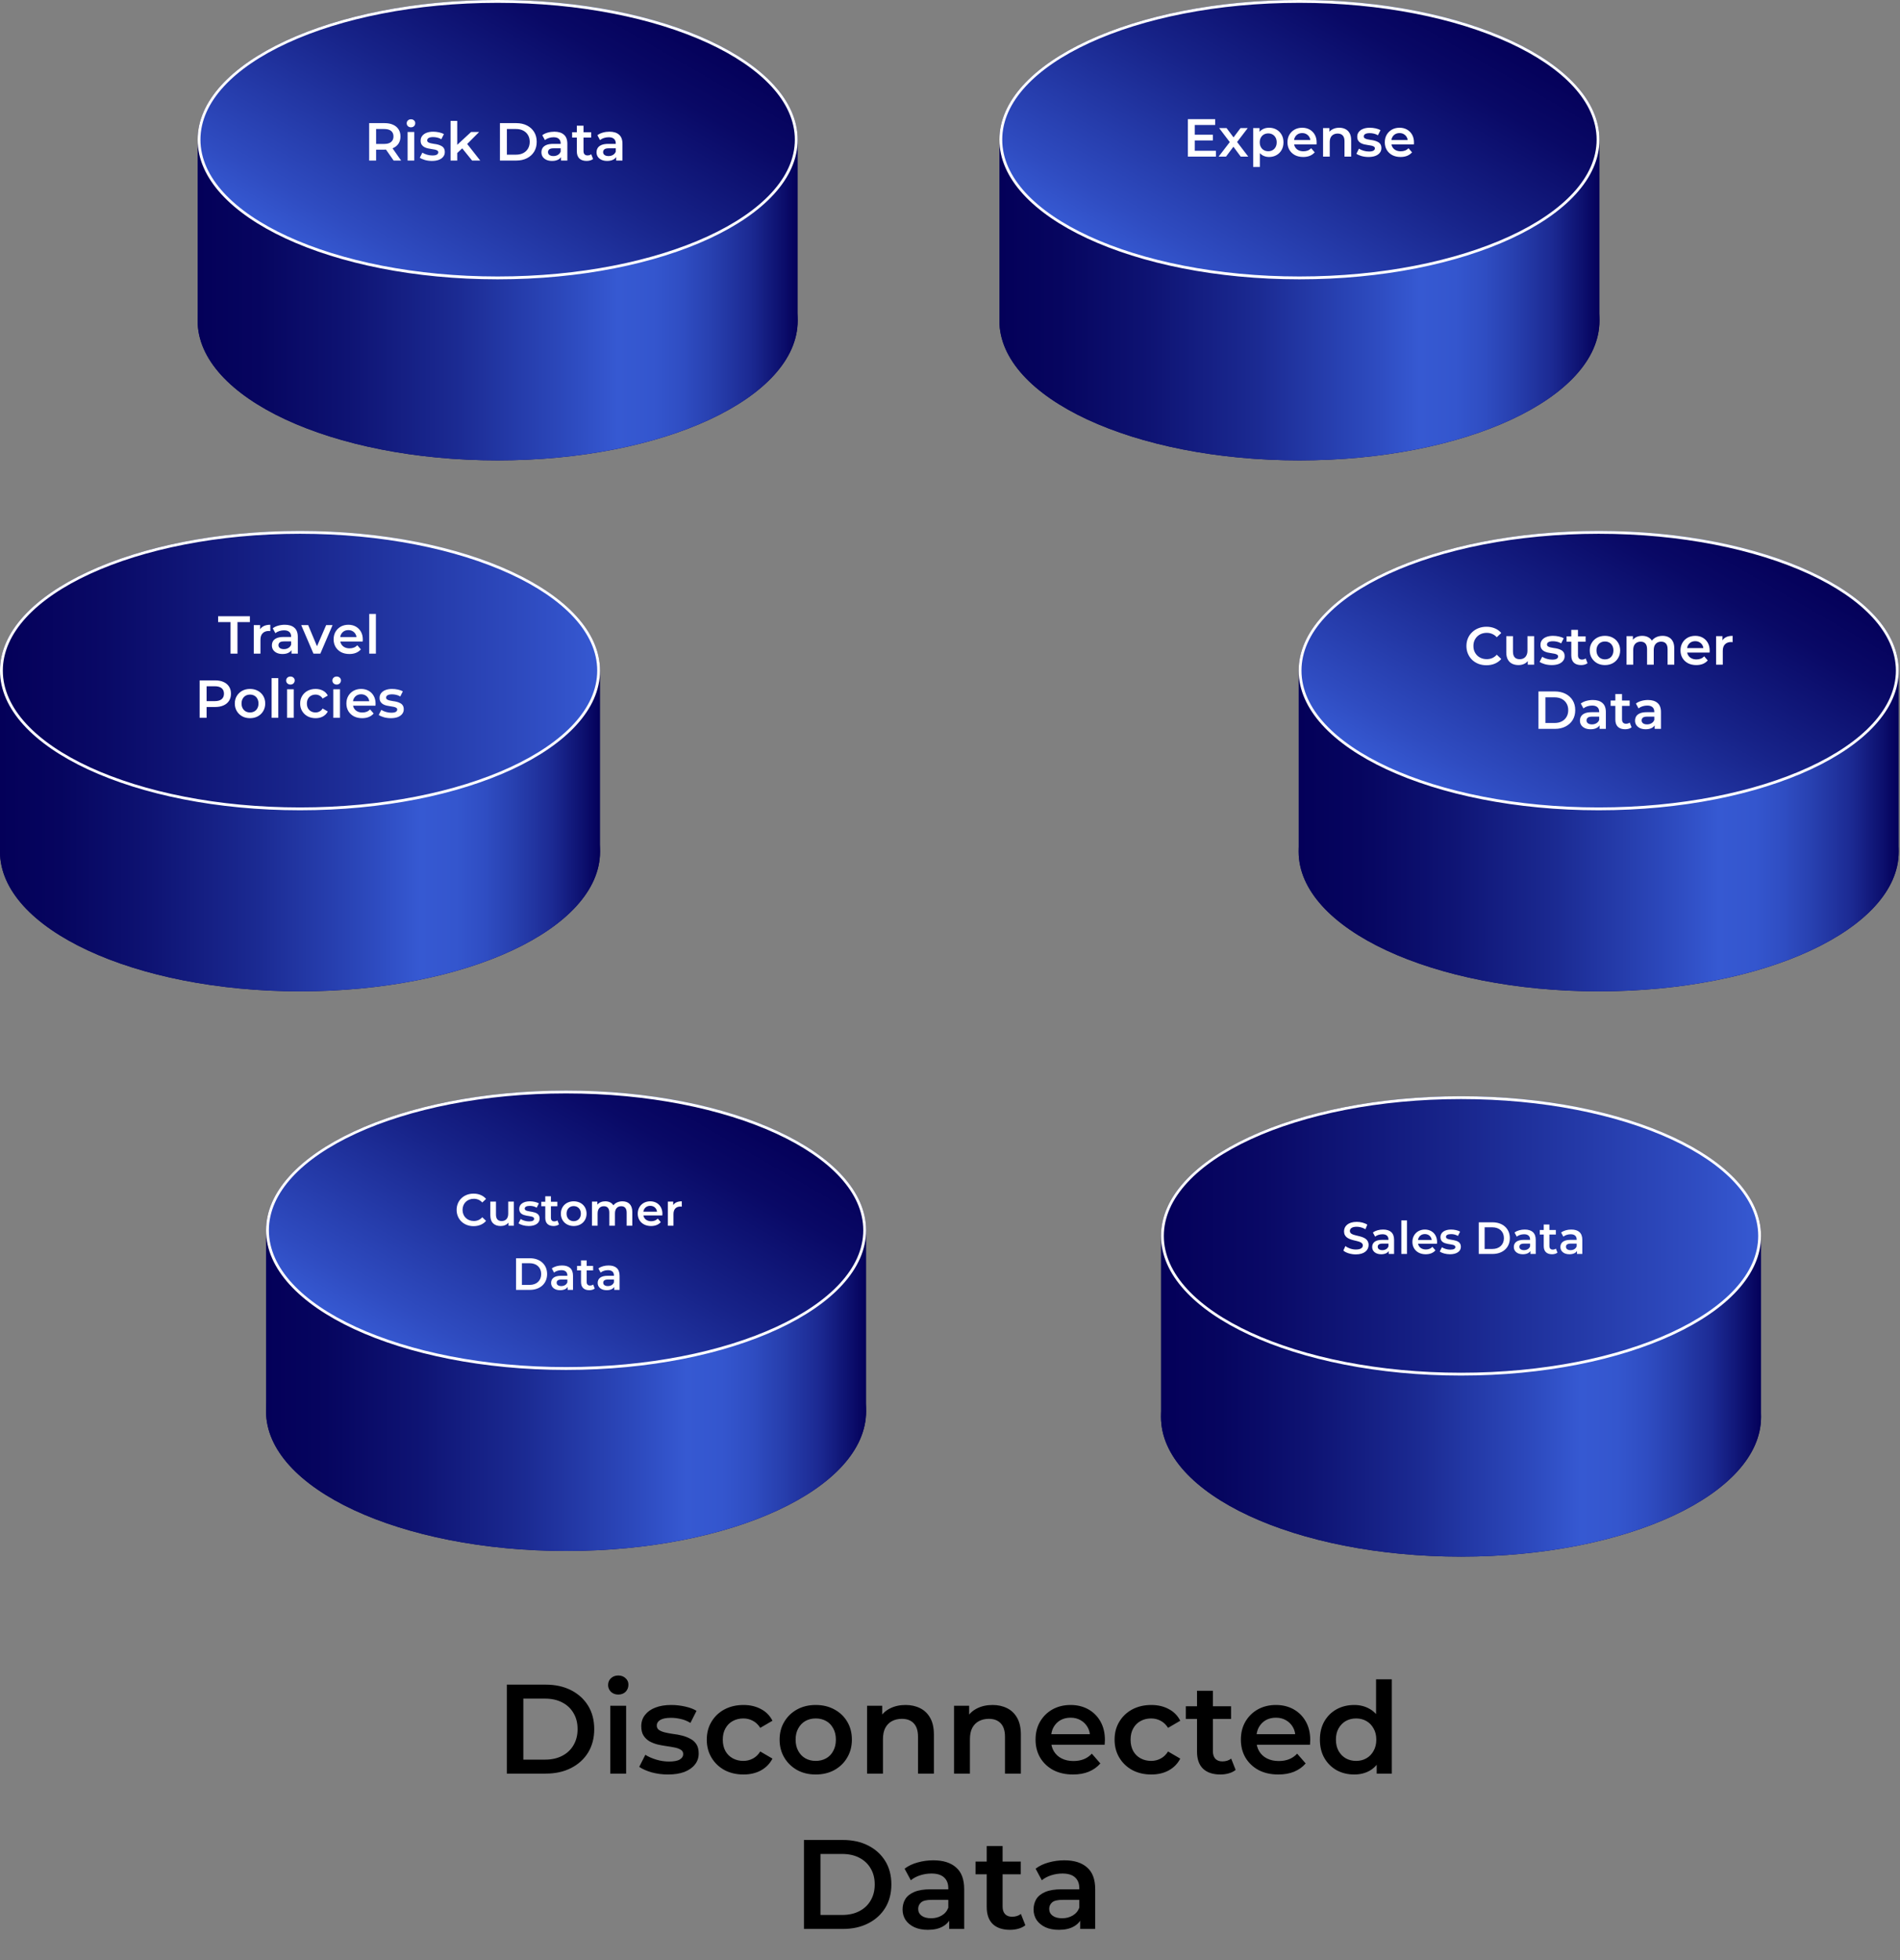 <?xml version="1.0" encoding="UTF-8"?>
<svg xmlns="http://www.w3.org/2000/svg" width="673" height="694" viewBox="0 0 673 694" fill="none">
  <rect x="0" y="0" width="673" height="694" fill="#808080" stroke="none"/>
  <path d="M179.522 628V596.5H193.292C196.712 596.5 199.712 597.16 202.292 598.48C204.872 599.8 206.882 601.63 208.322 603.97C209.762 606.31 210.482 609.07 210.482 612.25C210.482 615.4 209.762 618.16 208.322 620.53C206.882 622.87 204.872 624.7 202.292 626.02C199.712 627.34 196.712 628 193.292 628H179.522ZM185.372 623.05H193.022C195.392 623.05 197.432 622.6 199.142 621.7C200.882 620.8 202.217 619.54 203.147 617.92C204.107 616.3 204.587 614.41 204.587 612.25C204.587 610.06 204.107 608.17 203.147 606.58C202.217 604.96 200.882 603.7 199.142 602.8C197.432 601.9 195.392 601.45 193.022 601.45H185.372V623.05ZM216.16 628V603.97H221.785V628H216.16ZM218.995 600.01C217.945 600.01 217.075 599.68 216.385 599.02C215.725 598.36 215.395 597.565 215.395 596.635C215.395 595.675 215.725 594.88 216.385 594.25C217.075 593.59 217.945 593.26 218.995 593.26C220.045 593.26 220.9 593.575 221.56 594.205C222.25 594.805 222.595 595.57 222.595 596.5C222.595 597.49 222.265 598.33 221.605 599.02C220.945 599.68 220.075 600.01 218.995 600.01ZM236.593 628.315C234.583 628.315 232.648 628.06 230.788 627.55C228.958 627.01 227.503 626.365 226.423 625.615L228.583 621.34C229.663 622.03 230.953 622.6 232.453 623.05C233.953 623.5 235.453 623.725 236.953 623.725C238.723 623.725 239.998 623.485 240.778 623.005C241.588 622.525 241.993 621.88 241.993 621.07C241.993 620.41 241.723 619.915 241.183 619.585C240.643 619.225 239.938 618.955 239.068 618.775C238.198 618.595 237.223 618.43 236.143 618.28C235.093 618.13 234.028 617.935 232.948 617.695C231.898 617.425 230.938 617.05 230.068 616.57C229.198 616.06 228.493 615.385 227.953 614.545C227.413 613.705 227.143 612.595 227.143 611.215C227.143 609.685 227.578 608.365 228.448 607.255C229.318 606.115 230.533 605.245 232.093 604.645C233.683 604.015 235.558 603.7 237.718 603.7C239.338 603.7 240.973 603.88 242.623 604.24C244.273 604.6 245.638 605.11 246.718 605.77L244.558 610.045C243.418 609.355 242.263 608.89 241.093 608.65C239.953 608.38 238.813 608.245 237.673 608.245C235.963 608.245 234.688 608.5 233.848 609.01C233.038 609.52 232.633 610.165 232.633 610.945C232.633 611.665 232.903 612.205 233.443 612.565C233.983 612.925 234.688 613.21 235.558 613.42C236.428 613.63 237.388 613.81 238.438 613.96C239.518 614.08 240.583 614.275 241.633 614.545C242.683 614.815 243.643 615.19 244.513 615.67C245.413 616.12 246.133 616.765 246.673 617.605C247.213 618.445 247.483 619.54 247.483 620.89C247.483 622.39 247.033 623.695 246.133 624.805C245.263 625.915 244.018 626.785 242.398 627.415C240.778 628.015 238.843 628.315 236.593 628.315ZM263.352 628.315C260.832 628.315 258.582 627.79 256.602 626.74C254.652 625.66 253.122 624.19 252.012 622.33C250.902 620.47 250.347 618.355 250.347 615.985C250.347 613.585 250.902 611.47 252.012 609.64C253.122 607.78 254.652 606.325 256.602 605.275C258.582 604.225 260.832 603.7 263.352 603.7C265.692 603.7 267.747 604.18 269.517 605.14C271.317 606.07 272.682 607.45 273.612 609.28L269.292 611.8C268.572 610.66 267.687 609.82 266.637 609.28C265.617 608.74 264.507 608.47 263.307 608.47C261.927 608.47 260.682 608.77 259.572 609.37C258.462 609.97 257.592 610.84 256.962 611.98C256.332 613.09 256.017 614.425 256.017 615.985C256.017 617.545 256.332 618.895 256.962 620.035C257.592 621.145 258.462 622 259.572 622.6C260.682 623.2 261.927 623.5 263.307 623.5C264.507 623.5 265.617 623.23 266.637 622.69C267.687 622.15 268.572 621.31 269.292 620.17L273.612 622.69C272.682 624.49 271.317 625.885 269.517 626.875C267.747 627.835 265.692 628.315 263.352 628.315ZM288.923 628.315C286.463 628.315 284.273 627.79 282.353 626.74C280.433 625.66 278.918 624.19 277.808 622.33C276.698 620.47 276.143 618.355 276.143 615.985C276.143 613.585 276.698 611.47 277.808 609.64C278.918 607.78 280.433 606.325 282.353 605.275C284.273 604.225 286.463 603.7 288.923 603.7C291.413 603.7 293.618 604.225 295.538 605.275C297.488 606.325 299.003 607.765 300.083 609.595C301.193 611.425 301.748 613.555 301.748 615.985C301.748 618.355 301.193 620.47 300.083 622.33C299.003 624.19 297.488 625.66 295.538 626.74C293.618 627.79 291.413 628.315 288.923 628.315ZM288.923 623.5C290.303 623.5 291.533 623.2 292.613 622.6C293.693 622 294.533 621.13 295.133 619.99C295.763 618.85 296.078 617.515 296.078 615.985C296.078 614.425 295.763 613.09 295.133 611.98C294.533 610.84 293.693 609.97 292.613 609.37C291.533 608.77 290.318 608.47 288.968 608.47C287.588 608.47 286.358 608.77 285.278 609.37C284.228 609.97 283.388 610.84 282.758 611.98C282.128 613.09 281.813 614.425 281.813 615.985C281.813 617.515 282.128 618.85 282.758 619.99C283.388 621.13 284.228 622 285.278 622.6C286.358 623.2 287.573 623.5 288.923 623.5ZM320.762 603.7C322.682 603.7 324.392 604.075 325.892 604.825C327.422 605.575 328.622 606.73 329.492 608.29C330.362 609.82 330.797 611.8 330.797 614.23V628H325.172V614.95C325.172 612.82 324.662 611.23 323.642 610.18C322.652 609.13 321.257 608.605 319.457 608.605C318.137 608.605 316.967 608.875 315.947 609.415C314.927 609.955 314.132 610.765 313.562 611.845C313.022 612.895 312.752 614.23 312.752 615.85V628H307.127V603.97H312.482V610.45L311.537 608.47C312.377 606.94 313.592 605.77 315.182 604.96C316.802 604.12 318.662 603.7 320.762 603.7ZM351.567 603.7C353.487 603.7 355.197 604.075 356.697 604.825C358.227 605.575 359.427 606.73 360.297 608.29C361.167 609.82 361.602 611.8 361.602 614.23V628H355.977V614.95C355.977 612.82 355.467 611.23 354.447 610.18C353.457 609.13 352.062 608.605 350.262 608.605C348.942 608.605 347.772 608.875 346.752 609.415C345.732 609.955 344.937 610.765 344.367 611.845C343.827 612.895 343.557 614.23 343.557 615.85V628H337.932V603.97H343.287V610.45L342.342 608.47C343.182 606.94 344.397 605.77 345.987 604.96C347.607 604.12 349.467 603.7 351.567 603.7ZM380.077 628.315C377.407 628.315 375.067 627.79 373.057 626.74C371.077 625.66 369.532 624.19 368.422 622.33C367.342 620.47 366.802 618.355 366.802 615.985C366.802 613.585 367.327 611.47 368.377 609.64C369.457 607.78 370.927 606.325 372.787 605.275C374.677 604.225 376.822 603.7 379.222 603.7C381.562 603.7 383.647 604.21 385.477 605.23C387.307 606.25 388.747 607.69 389.797 609.55C390.847 611.41 391.372 613.6 391.372 616.12C391.372 616.36 391.357 616.63 391.327 616.93C391.327 617.23 391.312 617.515 391.282 617.785H371.257V614.05H388.312L386.107 615.22C386.137 613.84 385.852 612.625 385.252 611.575C384.652 610.525 383.827 609.7 382.777 609.1C381.757 608.5 380.572 608.2 379.222 608.2C377.842 608.2 376.627 608.5 375.577 609.1C374.557 609.7 373.747 610.54 373.147 611.62C372.577 612.67 372.292 613.915 372.292 615.355V616.255C372.292 617.695 372.622 618.97 373.282 620.08C373.942 621.19 374.872 622.045 376.072 622.645C377.272 623.245 378.652 623.545 380.212 623.545C381.562 623.545 382.777 623.335 383.857 622.915C384.937 622.495 385.897 621.835 386.737 620.935L389.752 624.4C388.672 625.66 387.307 626.635 385.657 627.325C384.037 627.985 382.177 628.315 380.077 628.315ZM407.8 628.315C405.28 628.315 403.03 627.79 401.05 626.74C399.1 625.66 397.57 624.19 396.46 622.33C395.35 620.47 394.795 618.355 394.795 615.985C394.795 613.585 395.35 611.47 396.46 609.64C397.57 607.78 399.1 606.325 401.05 605.275C403.03 604.225 405.28 603.7 407.8 603.7C410.14 603.7 412.195 604.18 413.965 605.14C415.765 606.07 417.13 607.45 418.06 609.28L413.74 611.8C413.02 610.66 412.135 609.82 411.085 609.28C410.065 608.74 408.955 608.47 407.755 608.47C406.375 608.47 405.13 608.77 404.02 609.37C402.91 609.97 402.04 610.84 401.41 611.98C400.78 613.09 400.465 614.425 400.465 615.985C400.465 617.545 400.78 618.895 401.41 620.035C402.04 621.145 402.91 622 404.02 622.6C405.13 623.2 406.375 623.5 407.755 623.5C408.955 623.5 410.065 623.23 411.085 622.69C412.135 622.15 413.02 621.31 413.74 620.17L418.06 622.69C417.13 624.49 415.765 625.885 413.965 626.875C412.195 627.835 410.14 628.315 407.8 628.315ZM432.275 628.315C429.635 628.315 427.595 627.64 426.155 626.29C424.715 624.91 423.995 622.885 423.995 620.215V598.66H429.62V620.08C429.62 621.22 429.905 622.105 430.475 622.735C431.075 623.365 431.9 623.68 432.95 623.68C434.21 623.68 435.26 623.35 436.1 622.69L437.675 626.695C437.015 627.235 436.205 627.64 435.245 627.91C434.285 628.18 433.295 628.315 432.275 628.315ZM420.035 608.65V604.15H436.055V608.65H420.035ZM452.806 628.315C450.136 628.315 447.796 627.79 445.786 626.74C443.806 625.66 442.261 624.19 441.151 622.33C440.071 620.47 439.531 618.355 439.531 615.985C439.531 613.585 440.056 611.47 441.106 609.64C442.186 607.78 443.656 606.325 445.516 605.275C447.406 604.225 449.551 603.7 451.951 603.7C454.291 603.7 456.376 604.21 458.206 605.23C460.036 606.25 461.476 607.69 462.526 609.55C463.576 611.41 464.101 613.6 464.101 616.12C464.101 616.36 464.086 616.63 464.056 616.93C464.056 617.23 464.041 617.515 464.011 617.785H443.986V614.05H461.041L458.836 615.22C458.866 613.84 458.581 612.625 457.981 611.575C457.381 610.525 456.556 609.7 455.506 609.1C454.486 608.5 453.301 608.2 451.951 608.2C450.571 608.2 449.356 608.5 448.306 609.1C447.286 609.7 446.476 610.54 445.876 611.62C445.306 612.67 445.021 613.915 445.021 615.355V616.255C445.021 617.695 445.351 618.97 446.011 620.08C446.671 621.19 447.601 622.045 448.801 622.645C450.001 623.245 451.381 623.545 452.941 623.545C454.291 623.545 455.506 623.335 456.586 622.915C457.666 622.495 458.626 621.835 459.466 620.935L462.481 624.4C461.401 625.66 460.036 626.635 458.386 627.325C456.766 627.985 454.906 628.315 452.806 628.315ZM479.674 628.315C477.364 628.315 475.279 627.805 473.419 626.785C471.589 625.735 470.149 624.295 469.099 622.465C468.049 620.635 467.524 618.475 467.524 615.985C467.524 613.495 468.049 611.335 469.099 609.505C470.149 607.675 471.589 606.25 473.419 605.23C475.279 604.21 477.364 603.7 479.674 603.7C481.684 603.7 483.484 604.15 485.074 605.05C486.664 605.92 487.924 607.255 488.854 609.055C489.784 610.855 490.249 613.165 490.249 615.985C490.249 618.775 489.799 621.085 488.899 622.915C487.999 624.715 486.754 626.065 485.164 626.965C483.574 627.865 481.744 628.315 479.674 628.315ZM480.349 623.5C481.699 623.5 482.899 623.2 483.949 622.6C485.029 622 485.884 621.13 486.514 619.99C487.174 618.85 487.504 617.515 487.504 615.985C487.504 614.425 487.174 613.09 486.514 611.98C485.884 610.84 485.029 609.97 483.949 609.37C482.899 608.77 481.699 608.47 480.349 608.47C478.999 608.47 477.784 608.77 476.704 609.37C475.654 609.97 474.799 610.84 474.139 611.98C473.509 613.09 473.194 614.425 473.194 615.985C473.194 617.515 473.509 618.85 474.139 619.99C474.799 621.13 475.654 622 476.704 622.6C477.784 623.2 478.999 623.5 480.349 623.5ZM487.639 628V622.33L487.864 615.94L487.414 609.55V594.61H492.994V628H487.639ZM284.771 683V651.5H298.541C301.961 651.5 304.961 652.16 307.541 653.48C310.121 654.8 312.131 656.63 313.571 658.97C315.011 661.31 315.731 664.07 315.731 667.25C315.731 670.4 315.011 673.16 313.571 675.53C312.131 677.87 310.121 679.7 307.541 681.02C304.961 682.34 301.961 683 298.541 683H284.771ZM290.621 678.05H298.271C300.641 678.05 302.681 677.6 304.391 676.7C306.131 675.8 307.466 674.54 308.396 672.92C309.356 671.3 309.836 669.41 309.836 667.25C309.836 665.06 309.356 663.17 308.396 661.58C307.466 659.96 306.131 658.7 304.391 657.8C302.681 656.9 300.641 656.45 298.271 656.45H290.621V678.05ZM336.214 683V678.14L335.899 677.105V668.6C335.899 666.95 335.404 665.675 334.414 664.775C333.424 663.845 331.924 663.38 329.914 663.38C328.564 663.38 327.229 663.59 325.909 664.01C324.619 664.43 323.524 665.015 322.624 665.765L320.419 661.67C321.709 660.68 323.239 659.945 325.009 659.465C326.809 658.955 328.669 658.7 330.589 658.7C334.069 658.7 336.754 659.54 338.644 661.22C340.564 662.87 341.524 665.435 341.524 668.915V683H336.214ZM328.654 683.315C326.854 683.315 325.279 683.015 323.929 682.415C322.579 681.785 321.529 680.93 320.779 679.85C320.059 678.74 319.699 677.495 319.699 676.115C319.699 674.765 320.014 673.55 320.644 672.47C321.304 671.39 322.369 670.535 323.839 669.905C325.309 669.275 327.259 668.96 329.689 668.96H336.664V672.695H330.094C328.174 672.695 326.884 673.01 326.224 673.64C325.564 674.24 325.234 674.99 325.234 675.89C325.234 676.91 325.639 677.72 326.449 678.32C327.259 678.92 328.384 679.22 329.824 679.22C331.204 679.22 332.434 678.905 333.514 678.275C334.624 677.645 335.419 676.715 335.899 675.485L336.844 678.86C336.304 680.27 335.329 681.365 333.919 682.145C332.539 682.925 330.784 683.315 328.654 683.315ZM357.788 683.315C355.148 683.315 353.108 682.64 351.668 681.29C350.228 679.91 349.508 677.885 349.508 675.215V653.66H355.133V675.08C355.133 676.22 355.418 677.105 355.988 677.735C356.588 678.365 357.413 678.68 358.463 678.68C359.723 678.68 360.773 678.35 361.613 677.69L363.188 681.695C362.528 682.235 361.718 682.64 360.758 682.91C359.798 683.18 358.808 683.315 357.788 683.315ZM345.548 663.65V659.15H361.568V663.65H345.548ZM382.62 683V678.14L382.305 677.105V668.6C382.305 666.95 381.81 665.675 380.82 664.775C379.83 663.845 378.33 663.38 376.32 663.38C374.97 663.38 373.635 663.59 372.315 664.01C371.025 664.43 369.93 665.015 369.03 665.765L366.825 661.67C368.115 660.68 369.645 659.945 371.415 659.465C373.215 658.955 375.075 658.7 376.995 658.7C380.475 658.7 383.16 659.54 385.05 661.22C386.97 662.87 387.93 665.435 387.93 668.915V683H382.62ZM375.06 683.315C373.26 683.315 371.685 683.015 370.335 682.415C368.985 681.785 367.935 680.93 367.185 679.85C366.465 678.74 366.105 677.495 366.105 676.115C366.105 674.765 366.42 673.55 367.05 672.47C367.71 671.39 368.775 670.535 370.245 669.905C371.715 669.275 373.665 668.96 376.095 668.96H383.07V672.695H376.5C374.58 672.695 373.29 673.01 372.63 673.64C371.97 674.24 371.64 674.99 371.64 675.89C371.64 676.91 372.045 677.72 372.855 678.32C373.665 678.92 374.79 679.22 376.23 679.22C377.61 679.22 378.84 678.905 379.92 678.275C381.03 677.645 381.825 676.715 382.305 675.485L383.25 678.86C382.71 680.27 381.735 681.365 380.325 682.145C378.945 682.925 377.19 683.315 375.06 683.315Z" fill="black"></path>
  <path d="M200.51 549.17C259.201 549.17 306.78 527.031 306.78 499.72C306.78 472.41 259.201 450.27 200.51 450.27C141.819 450.27 94.24 472.41 94.24 499.72C94.24 527.031 141.819 549.17 200.51 549.17Z" fill="#040059"></path>
  <path d="M306.78 435.61C306.78 408.3 259.2 386.16 200.51 386.16C141.82 386.16 94.24 408.3 94.24 435.61V499.72C94.24 527.03 141.82 549.17 200.51 549.17C259.2 549.17 306.78 527.03 306.78 499.72V435.61Z" fill="url(#paint0_linear_109_320)"></path>
  <path d="M200.51 484.56C258.925 484.56 306.28 462.644 306.28 435.61C306.28 408.576 258.925 386.66 200.51 386.66C142.095 386.66 94.74 408.576 94.74 435.61C94.74 462.644 142.095 484.56 200.51 484.56Z" fill="url(#paint1_linear_109_320)"></path>
  <path d="M200.51 387.16C258.56 387.16 305.78 408.9 305.78 435.61C305.78 462.32 258.56 484.06 200.51 484.06C142.46 484.06 95.24 462.33 95.24 435.61C95.24 408.89 142.46 387.16 200.51 387.16ZM200.51 386.16C141.82 386.16 94.24 408.3 94.24 435.61C94.24 462.92 141.82 485.06 200.51 485.06C259.2 485.06 306.78 462.92 306.78 435.61C306.78 408.3 259.2 386.16 200.51 386.16Z" fill="white"></path>
  <path d="M167.727 434.16C164.303 434.16 161.743 431.744 161.743 428.4C161.743 425.056 164.303 422.64 167.743 422.64C169.567 422.64 171.135 423.296 172.175 424.512L170.831 425.776C170.015 424.896 169.007 424.464 167.839 424.464C165.519 424.464 163.839 426.096 163.839 428.4C163.839 430.704 165.519 432.336 167.839 432.336C169.007 432.336 170.015 431.904 170.831 431.008L172.175 432.288C171.135 433.504 169.567 434.16 167.727 434.16ZM180.014 425.456H182.014V434H180.11V432.912C179.47 433.696 178.462 434.112 177.358 434.112C175.166 434.112 173.678 432.912 173.678 430.336V425.456H175.678V430.064C175.678 431.616 176.414 432.352 177.678 432.352C179.07 432.352 180.014 431.488 180.014 429.776V425.456ZM187.272 434.112C185.848 434.112 184.424 433.696 183.656 433.152L184.424 431.632C185.176 432.128 186.328 432.48 187.4 432.48C188.664 432.48 189.192 432.128 189.192 431.536C189.192 429.904 183.912 431.44 183.912 428.032C183.912 426.416 185.368 425.36 187.672 425.36C188.808 425.36 190.104 425.632 190.872 426.096L190.104 427.616C189.288 427.136 188.472 426.976 187.656 426.976C186.44 426.976 185.864 427.376 185.864 427.936C185.864 429.664 191.144 428.128 191.144 431.472C191.144 433.072 189.672 434.112 187.272 434.112ZM197.443 432.112L198.003 433.536C197.523 433.92 196.803 434.112 196.083 434.112C194.211 434.112 193.139 433.12 193.139 431.232V427.12H191.731V425.52H193.139V423.568H195.139V425.52H197.427V427.12H195.139V431.184C195.139 432.016 195.555 432.464 196.323 432.464C196.739 432.464 197.139 432.352 197.443 432.112ZM203.207 434.112C200.583 434.112 198.663 432.288 198.663 429.728C198.663 427.168 200.583 425.36 203.207 425.36C205.863 425.36 207.767 427.168 207.767 429.728C207.767 432.288 205.863 434.112 203.207 434.112ZM203.207 432.4C204.663 432.4 205.751 431.36 205.751 429.728C205.751 428.096 204.663 427.056 203.207 427.056C201.767 427.056 200.679 428.096 200.679 429.728C200.679 431.36 201.767 432.4 203.207 432.4ZM220.463 425.36C222.527 425.36 223.967 426.528 223.967 429.104V434H221.967V429.36C221.967 427.84 221.263 427.104 220.047 427.104C218.735 427.104 217.823 427.968 217.823 429.664V434H215.823V429.36C215.823 427.84 215.119 427.104 213.903 427.104C212.575 427.104 211.679 427.968 211.679 429.664V434H209.679V425.456H211.583V426.544C212.223 425.776 213.215 425.36 214.383 425.36C215.631 425.36 216.671 425.824 217.263 426.784C217.951 425.904 219.103 425.36 220.463 425.36ZM234.633 429.776C234.633 429.936 234.617 430.176 234.601 430.368H227.897C228.137 431.616 229.177 432.416 230.665 432.416C231.625 432.416 232.377 432.112 232.985 431.488L234.057 432.72C233.289 433.632 232.089 434.112 230.617 434.112C227.753 434.112 225.897 432.272 225.897 429.728C225.897 427.184 227.769 425.36 230.313 425.36C232.809 425.36 234.633 427.104 234.633 429.776ZM230.313 426.96C229.017 426.96 228.073 427.792 227.881 429.04H232.729C232.569 427.808 231.625 426.96 230.313 426.96ZM238.458 426.704C239.034 425.808 240.074 425.36 241.498 425.36V427.264C241.322 427.232 241.178 427.216 241.034 427.216C239.514 427.216 238.554 428.112 238.554 429.856V434H236.554V425.456H238.458V426.704Z" fill="white"></path>
  <path d="M182.785 456.72V445.52H187.681C191.313 445.52 193.793 447.76 193.793 451.12C193.793 454.48 191.313 456.72 187.681 456.72H182.785ZM184.865 454.96H187.585C190.081 454.96 191.697 453.44 191.697 451.12C191.697 448.8 190.081 447.28 187.585 447.28H184.865V454.96ZM199.076 448.08C201.54 448.08 202.964 449.248 202.964 451.712V456.72H201.076V455.68C200.596 456.416 199.668 456.832 198.388 456.832C196.436 456.832 195.204 455.76 195.204 454.272C195.204 452.848 196.164 451.728 198.756 451.728H200.964V451.6C200.964 450.432 200.26 449.744 198.836 449.744C197.876 449.744 196.884 450.064 196.244 450.592L195.46 449.136C196.372 448.432 197.7 448.08 199.076 448.08ZM198.804 455.376C199.78 455.376 200.628 454.928 200.964 454.048V453.056H198.9C197.54 453.056 197.172 453.568 197.172 454.192C197.172 454.912 197.78 455.376 198.804 455.376ZM210.107 454.832L210.667 456.256C210.187 456.64 209.467 456.832 208.747 456.832C206.875 456.832 205.803 455.84 205.803 453.952V449.84H204.395V448.24H205.803V446.288H207.803V448.24H210.091V449.84H207.803V453.904C207.803 454.736 208.219 455.184 208.987 455.184C209.403 455.184 209.803 455.072 210.107 454.832ZM215.576 448.08C218.04 448.08 219.464 449.248 219.464 451.712V456.72H217.576V455.68C217.096 456.416 216.168 456.832 214.888 456.832C212.936 456.832 211.704 455.76 211.704 454.272C211.704 452.848 212.664 451.728 215.256 451.728H217.464V451.6C217.464 450.432 216.76 449.744 215.336 449.744C214.376 449.744 213.384 450.064 212.744 450.592L211.96 449.136C212.872 448.432 214.2 448.08 215.576 448.08ZM215.304 455.376C216.28 455.376 217.128 454.928 217.464 454.048V453.056H215.4C214.04 453.056 213.672 453.568 213.672 454.192C213.672 454.912 214.28 455.376 215.304 455.376Z" fill="white"></path>
  <path d="M517.51 551.17C576.201 551.17 623.78 529.031 623.78 501.72C623.78 474.41 576.201 452.27 517.51 452.27C458.819 452.27 411.24 474.41 411.24 501.72C411.24 529.031 458.819 551.17 517.51 551.17Z" fill="#040059"></path>
  <path d="M623.78 437.61C623.78 410.3 576.2 388.16 517.51 388.16C458.82 388.16 411.24 410.3 411.24 437.61V501.72C411.24 529.03 458.82 551.17 517.51 551.17C576.2 551.17 623.78 529.03 623.78 501.72V437.61Z" fill="url(#paint2_linear_109_320)"></path>
  <path d="M517.51 486.56C575.925 486.56 623.28 464.644 623.28 437.61C623.28 410.576 575.925 388.66 517.51 388.66C459.095 388.66 411.74 410.576 411.74 437.61C411.74 464.644 459.095 486.56 517.51 486.56Z" fill="url(#paint3_linear_109_320)"></path>
  <path d="M517.51 389.16C575.56 389.16 622.78 410.9 622.78 437.61C622.78 464.32 575.56 486.06 517.51 486.06C459.46 486.06 412.24 464.33 412.24 437.61C412.24 410.89 459.46 389.16 517.51 389.16ZM517.51 388.16C458.82 388.16 411.24 410.3 411.24 437.61C411.24 464.92 458.82 487.06 517.51 487.06C576.2 487.06 623.78 464.92 623.78 437.61C623.78 410.3 576.2 388.16 517.51 388.16Z" fill="white"></path>
  <path d="M480.249 444.16C478.505 444.16 476.761 443.616 475.833 442.816L476.553 441.2C477.449 441.92 478.873 442.432 480.249 442.432C481.993 442.432 482.729 441.808 482.729 440.976C482.729 438.56 476.073 440.144 476.073 435.984C476.073 434.176 477.513 432.64 480.585 432.64C481.929 432.64 483.337 432.992 484.313 433.632L483.657 435.248C482.649 434.656 481.545 434.368 480.569 434.368C478.841 434.368 478.137 435.04 478.137 435.888C478.137 438.272 484.777 436.72 484.777 440.832C484.777 442.624 483.321 444.16 480.249 444.16ZM489.912 435.36C492.376 435.36 493.8 436.528 493.8 438.992V444H491.912V442.96C491.432 443.696 490.504 444.112 489.224 444.112C487.272 444.112 486.04 443.04 486.04 441.552C486.04 440.128 487 439.008 489.592 439.008H491.8V438.88C491.8 437.712 491.096 437.024 489.672 437.024C488.712 437.024 487.72 437.344 487.08 437.872L486.296 436.416C487.208 435.712 488.536 435.36 489.912 435.36ZM489.64 442.656C490.616 442.656 491.464 442.208 491.8 441.328V440.336H489.736C488.376 440.336 488.008 440.848 488.008 441.472C488.008 442.192 488.616 442.656 489.64 442.656ZM496.367 444V432.128H498.367V444H496.367ZM509.024 439.776C509.024 439.936 509.008 440.176 508.992 440.368H502.288C502.528 441.616 503.568 442.416 505.056 442.416C506.016 442.416 506.768 442.112 507.376 441.488L508.448 442.72C507.68 443.632 506.48 444.112 505.008 444.112C502.144 444.112 500.288 442.272 500.288 439.728C500.288 437.184 502.16 435.36 504.704 435.36C507.2 435.36 509.024 437.104 509.024 439.776ZM504.704 436.96C503.408 436.96 502.464 437.792 502.272 439.04H507.12C506.96 437.808 506.016 436.96 504.704 436.96ZM513.585 444.112C512.161 444.112 510.737 443.696 509.969 443.152L510.737 441.632C511.489 442.128 512.641 442.48 513.713 442.48C514.977 442.48 515.505 442.128 515.505 441.536C515.505 439.904 510.225 441.44 510.225 438.032C510.225 436.416 511.681 435.36 513.985 435.36C515.121 435.36 516.417 435.632 517.185 436.096L516.417 437.616C515.601 437.136 514.785 436.976 513.969 436.976C512.753 436.976 512.177 437.376 512.177 437.936C512.177 439.664 517.457 438.128 517.457 441.472C517.457 443.072 515.985 444.112 513.585 444.112ZM523.793 444V432.8H528.689C532.321 432.8 534.801 435.04 534.801 438.4C534.801 441.76 532.321 444 528.689 444H523.793ZM525.873 442.24H528.593C531.089 442.24 532.705 440.72 532.705 438.4C532.705 436.08 531.089 434.56 528.593 434.56H525.873V442.24ZM540.084 435.36C542.548 435.36 543.972 436.528 543.972 438.992V444H542.084V442.96C541.604 443.696 540.676 444.112 539.396 444.112C537.444 444.112 536.212 443.04 536.212 441.552C536.212 440.128 537.172 439.008 539.764 439.008H541.972V438.88C541.972 437.712 541.268 437.024 539.844 437.024C538.884 437.024 537.892 437.344 537.252 437.872L536.468 436.416C537.38 435.712 538.708 435.36 540.084 435.36ZM539.812 442.656C540.788 442.656 541.636 442.208 541.972 441.328V440.336H539.908C538.548 440.336 538.18 440.848 538.18 441.472C538.18 442.192 538.788 442.656 539.812 442.656ZM551.115 442.112L551.675 443.536C551.195 443.92 550.475 444.112 549.755 444.112C547.883 444.112 546.811 443.12 546.811 441.232V437.12H545.403V435.52H546.811V433.568H548.811V435.52H551.099V437.12H548.811V441.184C548.811 442.016 549.227 442.464 549.995 442.464C550.411 442.464 550.811 442.352 551.115 442.112ZM556.584 435.36C559.048 435.36 560.472 436.528 560.472 438.992V444H558.584V442.96C558.104 443.696 557.176 444.112 555.896 444.112C553.944 444.112 552.712 443.04 552.712 441.552C552.712 440.128 553.672 439.008 556.264 439.008H558.472V438.88C558.472 437.712 557.768 437.024 556.344 437.024C555.384 437.024 554.392 437.344 553.752 437.872L552.968 436.416C553.88 435.712 555.208 435.36 556.584 435.36ZM556.312 442.656C557.288 442.656 558.136 442.208 558.472 441.328V440.336H556.408C555.048 440.336 554.68 440.848 554.68 441.472C554.68 442.192 555.288 442.656 556.312 442.656Z" fill="white"></path>
  <path d="M460.27 163.01C518.961 163.01 566.54 140.87 566.54 113.56C566.54 86.249 518.961 64.11 460.27 64.11C401.579 64.11 354 86.249 354 113.56C354 140.87 401.579 163.01 460.27 163.01Z" fill="#040059"></path>
  <path d="M566.54 49.45C566.54 22.14 518.96 0 460.27 0C401.58 0 354 22.14 354 49.45V113.56C354 140.87 401.58 163.01 460.27 163.01C518.96 163.01 566.54 140.87 566.54 113.56V49.45Z" fill="url(#paint4_linear_109_320)"></path>
  <path d="M460.27 98.4C401.95 98.4 354.5 76.44 354.5 49.45C354.5 22.46 401.95 0.5 460.27 0.5C518.59 0.5 566.04 22.46 566.04 49.45C566.04 76.44 518.59 98.4 460.27 98.4Z" fill="url(#paint5_linear_109_320)"></path>
  <path d="M460.27 1C518.32 1 565.54 22.74 565.54 49.45C565.54 76.16 518.32 97.9 460.27 97.9C402.22 97.9 355 76.16 355 49.45C355 22.74 402.22 1 460.27 1ZM460.27 0C401.58 0 354 22.14 354 49.45C354 76.76 401.58 98.9 460.27 98.9C518.96 98.9 566.54 76.76 566.54 49.45C566.54 22.14 518.96 0 460.27 0Z" fill="white"></path>
  <path d="M423.021 47.708H429.609V49.733H423.021V47.708ZM423.21 53.387H430.688V55.45H420.749V42.199H430.423V44.263H423.21V53.387ZM431.656 55.45L436.104 49.658L436.066 50.926L431.826 45.342H434.457L437.429 49.317H436.426L439.417 45.342H441.972L437.694 50.926L437.713 49.658L442.143 55.45H439.474L436.35 51.229L437.335 51.361L434.268 55.45H431.656ZM449.492 55.583C448.672 55.583 447.921 55.393 447.24 55.015C446.571 54.636 446.034 54.068 445.631 53.311C445.239 52.541 445.044 51.569 445.044 50.396C445.044 49.21 445.233 48.238 445.612 47.481C446.003 46.724 446.533 46.162 447.202 45.796C447.871 45.417 448.634 45.228 449.492 45.228C450.489 45.228 451.366 45.443 452.123 45.872C452.893 46.301 453.499 46.9 453.941 47.67C454.395 48.44 454.622 49.348 454.622 50.396C454.622 51.443 454.395 52.358 453.941 53.141C453.499 53.911 452.893 54.51 452.123 54.939C451.366 55.368 450.489 55.583 449.492 55.583ZM443.889 59.123V45.342H446.142V47.727L446.066 50.415L446.255 53.103V59.123H443.889ZM449.227 53.557C449.795 53.557 450.3 53.431 450.742 53.179C451.196 52.926 451.556 52.56 451.821 52.081C452.086 51.601 452.218 51.039 452.218 50.396C452.218 49.74 452.086 49.178 451.821 48.711C451.556 48.232 451.196 47.866 450.742 47.613C450.3 47.361 449.795 47.235 449.227 47.235C448.659 47.235 448.148 47.361 447.694 47.613C447.24 47.866 446.88 48.232 446.615 48.711C446.35 49.178 446.217 49.74 446.217 50.396C446.217 51.039 446.35 51.601 446.615 52.081C446.88 52.56 447.24 52.926 447.694 53.179C448.148 53.431 448.659 53.557 449.227 53.557ZM461.618 55.583C460.495 55.583 459.51 55.362 458.665 54.92C457.832 54.466 457.182 53.847 456.715 53.065C456.261 52.283 456.033 51.393 456.033 50.396C456.033 49.386 456.254 48.497 456.696 47.727C457.15 46.944 457.769 46.332 458.551 45.891C459.346 45.449 460.249 45.228 461.258 45.228C462.242 45.228 463.12 45.443 463.889 45.872C464.659 46.301 465.265 46.907 465.707 47.689C466.148 48.471 466.369 49.393 466.369 50.453C466.369 50.554 466.363 50.667 466.35 50.793C466.35 50.92 466.344 51.039 466.331 51.153H457.908V49.582H465.082L464.154 50.074C464.167 49.494 464.047 48.982 463.795 48.541C463.542 48.099 463.195 47.752 462.754 47.5C462.325 47.247 461.826 47.121 461.258 47.121C460.678 47.121 460.166 47.247 459.725 47.5C459.296 47.752 458.955 48.105 458.703 48.56C458.463 49.001 458.343 49.525 458.343 50.131V50.51C458.343 51.115 458.482 51.652 458.759 52.118C459.037 52.586 459.428 52.945 459.933 53.197C460.438 53.45 461.018 53.576 461.675 53.576C462.242 53.576 462.754 53.488 463.208 53.311C463.662 53.134 464.066 52.857 464.419 52.478L465.688 53.936C465.233 54.466 464.659 54.876 463.965 55.166C463.284 55.444 462.501 55.583 461.618 55.583ZM474.378 45.228C475.186 45.228 475.905 45.386 476.536 45.701C477.18 46.017 477.684 46.503 478.05 47.159C478.416 47.803 478.599 48.635 478.599 49.658V55.45H476.233V49.961C476.233 49.065 476.019 48.396 475.589 47.954C475.173 47.512 474.586 47.291 473.829 47.291C473.274 47.291 472.782 47.405 472.352 47.632C471.923 47.859 471.589 48.2 471.349 48.654C471.122 49.096 471.008 49.658 471.008 50.339V55.45H468.642V45.342H470.895V48.068L470.497 47.235C470.851 46.591 471.362 46.099 472.031 45.758C472.712 45.405 473.495 45.228 474.378 45.228ZM484.725 55.583C483.879 55.583 483.065 55.475 482.283 55.261C481.513 55.034 480.901 54.762 480.446 54.447L481.355 52.649C481.809 52.939 482.352 53.179 482.983 53.368C483.614 53.557 484.245 53.652 484.876 53.652C485.621 53.652 486.157 53.551 486.485 53.349C486.826 53.147 486.996 52.876 486.996 52.535C486.996 52.257 486.883 52.049 486.655 51.91C486.428 51.759 486.132 51.645 485.766 51.569C485.4 51.494 484.99 51.424 484.535 51.361C484.094 51.298 483.646 51.216 483.191 51.115C482.749 51.002 482.346 50.844 481.98 50.642C481.614 50.427 481.317 50.144 481.09 49.79C480.863 49.437 480.749 48.97 480.749 48.389C480.749 47.746 480.932 47.19 481.298 46.724C481.664 46.244 482.175 45.878 482.832 45.626C483.5 45.361 484.289 45.228 485.198 45.228C485.879 45.228 486.567 45.304 487.261 45.455C487.955 45.607 488.529 45.821 488.984 46.099L488.075 47.897C487.596 47.607 487.11 47.411 486.618 47.31C486.138 47.197 485.658 47.14 485.179 47.14C484.459 47.14 483.923 47.247 483.57 47.462C483.229 47.676 483.059 47.948 483.059 48.276C483.059 48.579 483.172 48.806 483.399 48.957C483.627 49.109 483.923 49.228 484.289 49.317C484.655 49.405 485.059 49.481 485.501 49.544C485.955 49.594 486.403 49.676 486.845 49.79C487.286 49.904 487.69 50.062 488.056 50.263C488.435 50.453 488.738 50.724 488.965 51.077C489.192 51.431 489.306 51.891 489.306 52.459C489.306 53.09 489.116 53.639 488.738 54.106C488.372 54.573 487.848 54.939 487.166 55.204C486.485 55.456 485.671 55.583 484.725 55.583ZM496.095 55.583C494.972 55.583 493.987 55.362 493.142 54.92C492.309 54.466 491.659 53.847 491.192 53.065C490.738 52.283 490.51 51.393 490.51 50.396C490.51 49.386 490.731 48.497 491.173 47.727C491.627 46.944 492.246 46.332 493.028 45.891C493.823 45.449 494.726 45.228 495.735 45.228C496.719 45.228 497.597 45.443 498.366 45.872C499.136 46.301 499.742 46.907 500.184 47.689C500.625 48.471 500.846 49.393 500.846 50.453C500.846 50.554 500.84 50.667 500.827 50.793C500.827 50.92 500.821 51.039 500.808 51.153H492.385V49.582H499.559L498.631 50.074C498.644 49.494 498.524 48.982 498.272 48.541C498.019 48.099 497.672 47.752 497.231 47.5C496.802 47.247 496.303 47.121 495.735 47.121C495.155 47.121 494.643 47.247 494.202 47.5C493.773 47.752 493.432 48.105 493.18 48.56C492.94 49.001 492.82 49.525 492.82 50.131V50.51C492.82 51.115 492.959 51.652 493.236 52.118C493.514 52.586 493.905 52.945 494.41 53.197C494.915 53.45 495.495 53.576 496.152 53.576C496.719 53.576 497.231 53.488 497.685 53.311C498.139 53.134 498.543 52.857 498.896 52.478L500.165 53.936C499.71 54.466 499.136 54.876 498.442 55.166C497.761 55.444 496.978 55.583 496.095 55.583Z" fill="white"></path>
  <path d="M176.27 163.01C234.961 163.01 282.54 140.87 282.54 113.56C282.54 86.249 234.961 64.11 176.27 64.11C117.579 64.11 70 86.249 70 113.56C70 140.87 117.579 163.01 176.27 163.01Z" fill="#040059"></path>
  <path d="M282.54 49.45C282.54 22.14 234.96 0 176.27 0C117.58 0 70 22.14 70 49.45V113.56C70 140.87 117.58 163.01 176.27 163.01C234.96 163.01 282.54 140.87 282.54 113.56V49.45Z" fill="url(#paint6_linear_109_320)"></path>
  <path d="M176.27 98.4C117.95 98.4 70.5 76.44 70.5 49.45C70.5 22.46 117.95 0.5 176.27 0.5C234.59 0.5 282.04 22.46 282.04 49.45C282.04 76.44 234.59 98.4 176.27 98.4Z" fill="url(#paint7_linear_109_320)"></path>
  <path d="M176.27 1C234.32 1 281.54 22.74 281.54 49.45C281.54 76.16 234.32 97.9 176.27 97.9C118.22 97.9 71 76.16 71 49.45C71 22.74 118.22 1 176.27 1ZM176.27 0C117.58 0 70 22.14 70 49.45C70 76.76 117.58 98.9 176.27 98.9C234.96 98.9 282.54 76.76 282.54 49.45C282.54 22.14 234.96 0 176.27 0Z" fill="white"></path>
  <path d="M130.759 56.85V43.599H136.211C137.385 43.599 138.388 43.788 139.221 44.167C140.067 44.546 140.717 45.088 141.171 45.795C141.625 46.502 141.852 47.341 141.852 48.313C141.852 49.284 141.625 50.124 141.171 50.83C140.717 51.525 140.067 52.061 139.221 52.439C138.388 52.805 137.385 52.988 136.211 52.988H132.122L133.22 51.871V56.85H130.759ZM139.429 56.85L136.079 52.042H138.71L142.08 56.85H139.429ZM133.22 52.136L132.122 50.963H136.098C137.183 50.963 137.997 50.729 138.54 50.263C139.095 49.795 139.373 49.146 139.373 48.313C139.373 47.467 139.095 46.817 138.54 46.363C137.997 45.909 137.183 45.681 136.098 45.681H132.122L133.22 44.47V52.136ZM144.379 56.85V46.742H146.745V56.85H144.379ZM145.571 45.076C145.129 45.076 144.763 44.937 144.473 44.659C144.196 44.382 144.057 44.047 144.057 43.656C144.057 43.252 144.196 42.918 144.473 42.653C144.763 42.375 145.129 42.236 145.571 42.236C146.013 42.236 146.372 42.369 146.65 42.634C146.94 42.886 147.085 43.208 147.085 43.599C147.085 44.016 146.947 44.369 146.669 44.659C146.391 44.937 146.025 45.076 145.571 45.076ZM152.974 56.983C152.128 56.983 151.314 56.875 150.532 56.661C149.762 56.434 149.15 56.162 148.696 55.847L149.604 54.048C150.059 54.339 150.601 54.578 151.232 54.768C151.863 54.957 152.494 55.052 153.125 55.052C153.87 55.052 154.406 54.951 154.734 54.749C155.075 54.547 155.246 54.276 155.246 53.935C155.246 53.657 155.132 53.449 154.905 53.31C154.678 53.159 154.381 53.045 154.015 52.969C153.649 52.894 153.239 52.824 152.785 52.761C152.343 52.698 151.895 52.616 151.441 52.515C150.999 52.401 150.595 52.244 150.229 52.042C149.863 51.827 149.567 51.543 149.339 51.19C149.112 50.837 148.999 50.37 148.999 49.789C148.999 49.146 149.182 48.59 149.548 48.123C149.914 47.644 150.425 47.278 151.081 47.025C151.75 46.76 152.539 46.628 153.447 46.628C154.129 46.628 154.816 46.704 155.511 46.855C156.205 47.007 156.779 47.221 157.233 47.499L156.325 49.297C155.845 49.007 155.359 48.811 154.867 48.71C154.387 48.597 153.908 48.54 153.428 48.54C152.709 48.54 152.173 48.647 151.819 48.862C151.478 49.076 151.308 49.347 151.308 49.676C151.308 49.978 151.422 50.206 151.649 50.357C151.876 50.508 152.173 50.628 152.539 50.717C152.904 50.805 153.308 50.881 153.75 50.944C154.204 50.994 154.652 51.076 155.094 51.19C155.536 51.304 155.94 51.461 156.306 51.663C156.684 51.853 156.987 52.124 157.214 52.477C157.441 52.831 157.555 53.291 157.555 53.859C157.555 54.49 157.366 55.039 156.987 55.506C156.621 55.973 156.097 56.339 155.416 56.604C154.734 56.856 153.92 56.983 152.974 56.983ZM161.524 54.597L161.58 51.625L166.862 46.742H169.701L165.215 51.247L163.966 52.288L161.524 54.597ZM159.593 56.85V42.804H161.959V56.85H159.593ZM167.222 56.85L163.53 52.288L165.026 50.395L170.099 56.85H167.222ZM177.086 56.85V43.599H182.879C184.317 43.599 185.579 43.877 186.665 44.432C187.75 44.987 188.596 45.757 189.201 46.742C189.807 47.726 190.11 48.887 190.11 50.225C190.11 51.55 189.807 52.711 189.201 53.708C188.596 54.692 187.75 55.462 186.665 56.017C185.579 56.572 184.317 56.85 182.879 56.85H177.086ZM179.547 54.768H182.765C183.762 54.768 184.62 54.578 185.34 54.2C186.072 53.821 186.633 53.291 187.024 52.61C187.428 51.928 187.63 51.133 187.63 50.225C187.63 49.303 187.428 48.508 187.024 47.839C186.633 47.158 186.072 46.628 185.34 46.249C184.62 45.871 183.762 45.681 182.765 45.681H179.547V54.768ZM198.726 56.85V54.806L198.594 54.37V50.792C198.594 50.098 198.386 49.562 197.969 49.183C197.553 48.792 196.922 48.597 196.076 48.597C195.508 48.597 194.947 48.685 194.391 48.862C193.849 49.038 193.388 49.284 193.01 49.6L192.082 47.877C192.625 47.461 193.268 47.152 194.013 46.95C194.77 46.735 195.552 46.628 196.36 46.628C197.824 46.628 198.954 46.981 199.749 47.688C200.556 48.382 200.96 49.461 200.96 50.925V56.85H198.726ZM195.546 56.983C194.789 56.983 194.126 56.856 193.558 56.604C192.991 56.339 192.549 55.979 192.233 55.525C191.931 55.058 191.779 54.534 191.779 53.954C191.779 53.386 191.912 52.875 192.177 52.42C192.454 51.966 192.902 51.606 193.521 51.342C194.139 51.076 194.959 50.944 195.982 50.944H198.916V52.515H196.152C195.344 52.515 194.802 52.648 194.524 52.913C194.246 53.165 194.107 53.481 194.107 53.859C194.107 54.288 194.278 54.629 194.619 54.881C194.959 55.134 195.433 55.26 196.038 55.26C196.619 55.26 197.136 55.127 197.591 54.862C198.058 54.597 198.392 54.206 198.594 53.689L198.991 55.108C198.764 55.702 198.354 56.162 197.761 56.49C197.18 56.819 196.442 56.983 195.546 56.983ZM207.802 56.983C206.691 56.983 205.833 56.699 205.227 56.131C204.622 55.55 204.319 54.698 204.319 53.575V44.508H206.685V53.518C206.685 53.998 206.805 54.37 207.045 54.635C207.297 54.9 207.644 55.033 208.086 55.033C208.616 55.033 209.058 54.894 209.411 54.616L210.073 56.301C209.796 56.528 209.455 56.699 209.051 56.812C208.647 56.926 208.231 56.983 207.802 56.983ZM202.653 48.71V46.817H209.392V48.71H202.653ZM218.248 56.85V54.806L218.115 54.37V50.792C218.115 50.098 217.907 49.562 217.491 49.183C217.074 48.792 216.443 48.597 215.598 48.597C215.03 48.597 214.468 48.685 213.913 48.862C213.37 49.038 212.91 49.284 212.531 49.6L211.604 47.877C212.146 47.461 212.79 47.152 213.534 46.95C214.292 46.735 215.074 46.628 215.882 46.628C217.346 46.628 218.475 46.981 219.27 47.688C220.078 48.382 220.482 49.461 220.482 50.925V56.85H218.248ZM215.068 56.983C214.311 56.983 213.648 56.856 213.08 56.604C212.512 56.339 212.07 55.979 211.755 55.525C211.452 55.058 211.301 54.534 211.301 53.954C211.301 53.386 211.433 52.875 211.698 52.42C211.976 51.966 212.424 51.606 213.042 51.342C213.661 51.076 214.481 50.944 215.503 50.944H218.437V52.515H215.673C214.866 52.515 214.323 52.648 214.045 52.913C213.768 53.165 213.629 53.481 213.629 53.859C213.629 54.288 213.799 54.629 214.14 54.881C214.481 55.134 214.954 55.26 215.56 55.26C216.14 55.26 216.658 55.127 217.112 54.862C217.579 54.597 217.914 54.206 218.115 53.689L218.513 55.108C218.286 55.702 217.876 56.162 217.283 56.49C216.702 56.819 215.964 56.983 215.068 56.983Z" fill="white"></path>
  <path d="M106.27 351.01C164.961 351.01 212.54 328.87 212.54 301.56C212.54 274.249 164.961 252.11 106.27 252.11C47.579 252.11 0 274.249 0 301.56C0 328.87 47.579 351.01 106.27 351.01Z" fill="#040059"></path>
  <path d="M212.54 237.45C212.54 210.14 164.96 188 106.27 188C47.58 188 0 210.14 0 237.45V301.56C0 328.87 47.58 351.01 106.27 351.01C164.96 351.01 212.54 328.87 212.54 301.56V237.45Z" fill="url(#paint8_linear_109_320)"></path>
  <path d="M106.27 286.4C164.685 286.4 212.04 264.484 212.04 237.45C212.04 210.416 164.685 188.5 106.27 188.5C47.855 188.5 0.5 210.416 0.5 237.45C0.5 264.484 47.855 286.4 106.27 286.4Z" fill="url(#paint9_linear_109_320)"></path>
  <path d="M106.27 189C164.32 189 211.54 210.74 211.54 237.45C211.54 264.16 164.32 285.9 106.27 285.9C48.22 285.9 1 264.16 1 237.45C1 210.74 48.22 189 106.27 189ZM106.27 188C47.58 188 0 210.14 0 237.45C0 264.76 47.58 286.9 106.27 286.9C164.96 286.9 212.54 264.76 212.54 237.45C212.54 210.14 164.96 188 106.27 188Z" fill="white"></path>
  <path d="M81.657 231.44V220.271H77.266V218.189H88.51V220.271H84.118V231.44H81.657ZM89.889 231.44V221.331H92.142V224.114L91.877 223.3C92.18 222.619 92.653 222.101 93.297 221.748C93.953 221.394 94.767 221.218 95.739 221.218V223.47C95.638 223.445 95.543 223.433 95.455 223.433C95.367 223.42 95.278 223.414 95.19 223.414C94.294 223.414 93.581 223.679 93.051 224.209C92.521 224.726 92.256 225.502 92.256 226.537V231.44H89.889ZM103.253 231.44V229.396L103.121 228.96V225.382C103.121 224.688 102.912 224.152 102.496 223.773C102.079 223.382 101.448 223.186 100.603 223.186C100.035 223.186 99.474 223.275 98.918 223.451C98.376 223.628 97.915 223.874 97.536 224.19L96.609 222.467C97.151 222.051 97.795 221.741 98.54 221.54C99.297 221.325 100.079 221.218 100.887 221.218C102.351 221.218 103.48 221.571 104.275 222.278C105.083 222.972 105.487 224.051 105.487 225.515V231.44H103.253ZM100.073 231.572C99.316 231.572 98.653 231.446 98.085 231.194C97.517 230.929 97.076 230.569 96.76 230.115C96.457 229.648 96.306 229.124 96.306 228.544C96.306 227.976 96.438 227.465 96.703 227.01C96.981 226.556 97.429 226.196 98.047 225.931C98.666 225.666 99.486 225.534 100.508 225.534H103.442V227.105H100.679C99.871 227.105 99.328 227.237 99.051 227.503C98.773 227.755 98.634 228.07 98.634 228.449C98.634 228.878 98.805 229.219 99.145 229.471C99.486 229.724 99.959 229.85 100.565 229.85C101.146 229.85 101.663 229.717 102.117 229.452C102.584 229.187 102.919 228.796 103.121 228.279L103.518 229.698C103.291 230.292 102.881 230.752 102.288 231.08C101.707 231.408 100.969 231.572 100.073 231.572ZM111.027 231.44L106.692 221.331H109.153L112.882 230.247H111.67L115.532 221.331H117.804L113.469 231.44H111.027ZM123.757 231.572C122.634 231.572 121.649 231.352 120.804 230.91C119.971 230.456 119.321 229.837 118.854 229.055C118.4 228.272 118.173 227.383 118.173 226.386C118.173 225.376 118.393 224.486 118.835 223.717C119.289 222.934 119.908 222.322 120.69 221.88C121.485 221.439 122.388 221.218 123.397 221.218C124.382 221.218 125.259 221.432 126.028 221.861C126.798 222.29 127.404 222.896 127.846 223.679C128.287 224.461 128.508 225.382 128.508 226.442C128.508 226.543 128.502 226.657 128.489 226.783C128.489 226.909 128.483 227.029 128.47 227.143H120.047V225.572H127.221L126.293 226.064C126.306 225.483 126.186 224.972 125.934 224.53C125.681 224.089 125.334 223.742 124.893 223.489C124.464 223.237 123.965 223.111 123.397 223.111C122.817 223.111 122.306 223.237 121.864 223.489C121.435 223.742 121.094 224.095 120.842 224.549C120.602 224.991 120.482 225.515 120.482 226.121V226.499C120.482 227.105 120.621 227.641 120.898 228.108C121.176 228.575 121.567 228.935 122.072 229.187C122.577 229.44 123.157 229.566 123.814 229.566C124.382 229.566 124.893 229.478 125.347 229.301C125.801 229.124 126.205 228.847 126.558 228.468L127.827 229.926C127.372 230.456 126.798 230.866 126.104 231.156C125.423 231.434 124.64 231.572 123.757 231.572ZM130.781 231.44V217.394H133.147V231.44H130.781Z" fill="white"></path>
  <path d="M70.719 254.16V240.909H76.171C77.345 240.909 78.348 241.098 79.181 241.477C80.027 241.856 80.677 242.398 81.131 243.105C81.585 243.812 81.812 244.651 81.812 245.623C81.812 246.594 81.585 247.434 81.131 248.14C80.677 248.847 80.027 249.39 79.181 249.768C78.348 250.147 77.345 250.336 76.171 250.336H72.082L73.18 249.182V254.16H70.719ZM73.18 249.447L72.082 248.254H76.058C77.143 248.254 77.957 248.027 78.5 247.573C79.055 247.106 79.332 246.456 79.332 245.623C79.332 244.777 79.055 244.127 78.5 243.673C77.957 243.219 77.143 242.991 76.058 242.991H72.082L73.18 241.78V249.447ZM88.549 254.293C87.514 254.293 86.593 254.072 85.785 253.63C84.977 253.176 84.34 252.557 83.873 251.775C83.406 250.993 83.173 250.103 83.173 249.106C83.173 248.096 83.406 247.207 83.873 246.437C84.34 245.654 84.977 245.042 85.785 244.601C86.593 244.159 87.514 243.938 88.549 243.938C89.596 243.938 90.524 244.159 91.332 244.601C92.152 245.042 92.789 245.648 93.243 246.418C93.71 247.188 93.944 248.084 93.944 249.106C93.944 250.103 93.71 250.993 93.243 251.775C92.789 252.557 92.152 253.176 91.332 253.63C90.524 254.072 89.596 254.293 88.549 254.293ZM88.549 252.267C89.129 252.267 89.647 252.141 90.101 251.889C90.555 251.636 90.909 251.27 91.161 250.791C91.426 250.311 91.559 249.749 91.559 249.106C91.559 248.45 91.426 247.888 91.161 247.421C90.909 246.942 90.555 246.576 90.101 246.323C89.647 246.071 89.136 245.945 88.568 245.945C87.987 245.945 87.47 246.071 87.016 246.323C86.574 246.576 86.221 246.942 85.956 247.421C85.691 247.888 85.558 248.45 85.558 249.106C85.558 249.749 85.691 250.311 85.956 250.791C86.221 251.27 86.574 251.636 87.016 251.889C87.47 252.141 87.981 252.267 88.549 252.267ZM96.207 254.16V240.114H98.573V254.16H96.207ZM101.679 254.16V244.052H104.045V254.16H101.679ZM102.871 242.386C102.43 242.386 102.064 242.247 101.773 241.969C101.496 241.692 101.357 241.357 101.357 240.966C101.357 240.562 101.496 240.228 101.773 239.963C102.064 239.685 102.43 239.546 102.871 239.546C103.313 239.546 103.673 239.679 103.95 239.944C104.24 240.196 104.386 240.518 104.386 240.909C104.386 241.326 104.247 241.679 103.969 241.969C103.692 242.247 103.326 242.386 102.871 242.386ZM111.788 254.293C110.728 254.293 109.782 254.072 108.949 253.63C108.129 253.176 107.485 252.557 107.018 251.775C106.551 250.993 106.318 250.103 106.318 249.106C106.318 248.096 106.551 247.207 107.018 246.437C107.485 245.654 108.129 245.042 108.949 244.601C109.782 244.159 110.728 243.938 111.788 243.938C112.773 243.938 113.637 244.14 114.382 244.544C115.139 244.935 115.713 245.515 116.104 246.285L114.287 247.345C113.984 246.866 113.612 246.512 113.17 246.285C112.741 246.058 112.274 245.945 111.77 245.945C111.189 245.945 110.665 246.071 110.198 246.323C109.731 246.576 109.365 246.942 109.1 247.421C108.835 247.888 108.703 248.45 108.703 249.106C108.703 249.762 108.835 250.33 109.1 250.81C109.365 251.276 109.731 251.636 110.198 251.889C110.665 252.141 111.189 252.267 111.77 252.267C112.274 252.267 112.741 252.154 113.17 251.926C113.612 251.699 113.984 251.346 114.287 250.866L116.104 251.926C115.713 252.684 115.139 253.27 114.382 253.687C113.637 254.091 112.773 254.293 111.788 254.293ZM118.058 254.16V244.052H120.424V254.16H118.058ZM119.25 242.386C118.808 242.386 118.442 242.247 118.152 241.969C117.875 241.692 117.736 241.357 117.736 240.966C117.736 240.562 117.875 240.228 118.152 239.963C118.442 239.685 118.808 239.546 119.25 239.546C119.692 239.546 120.051 239.679 120.329 239.944C120.619 240.196 120.765 240.518 120.765 240.909C120.765 241.326 120.626 241.679 120.348 241.969C120.07 242.247 119.704 242.386 119.25 242.386ZM128.281 254.293C127.158 254.293 126.173 254.072 125.328 253.63C124.495 253.176 123.845 252.557 123.378 251.775C122.924 250.993 122.697 250.103 122.697 249.106C122.697 248.096 122.917 247.207 123.359 246.437C123.813 245.654 124.432 245.042 125.214 244.601C126.009 244.159 126.912 243.938 127.921 243.938C128.906 243.938 129.783 244.152 130.553 244.582C131.322 245.011 131.928 245.616 132.37 246.399C132.811 247.181 133.032 248.103 133.032 249.163C133.032 249.264 133.026 249.377 133.013 249.503C133.013 249.63 133.007 249.749 132.994 249.863H124.571V248.292H131.745L130.818 248.784C130.83 248.204 130.71 247.692 130.458 247.251C130.205 246.809 129.858 246.462 129.417 246.21C128.988 245.957 128.489 245.831 127.921 245.831C127.341 245.831 126.83 245.957 126.388 246.21C125.959 246.462 125.618 246.815 125.366 247.27C125.126 247.711 125.006 248.235 125.006 248.841V249.219C125.006 249.825 125.145 250.362 125.422 250.828C125.7 251.295 126.091 251.655 126.596 251.907C127.101 252.16 127.681 252.286 128.338 252.286C128.906 252.286 129.417 252.198 129.871 252.021C130.325 251.844 130.729 251.567 131.083 251.188L132.351 252.646C131.897 253.176 131.322 253.586 130.628 253.876C129.947 254.154 129.164 254.293 128.281 254.293ZM138.429 254.293C137.583 254.293 136.769 254.185 135.987 253.971C135.217 253.744 134.605 253.472 134.151 253.157L135.059 251.359C135.513 251.649 136.056 251.889 136.687 252.078C137.318 252.267 137.949 252.362 138.58 252.362C139.325 252.362 139.861 252.261 140.189 252.059C140.53 251.857 140.7 251.586 140.7 251.245C140.7 250.967 140.587 250.759 140.36 250.62C140.132 250.469 139.836 250.355 139.47 250.28C139.104 250.204 138.694 250.134 138.239 250.071C137.798 250.008 137.35 249.926 136.895 249.825C136.454 249.712 136.05 249.554 135.684 249.352C135.318 249.137 135.021 248.853 134.794 248.5C134.567 248.147 134.453 247.68 134.453 247.099C134.453 246.456 134.636 245.9 135.002 245.433C135.368 244.954 135.879 244.588 136.536 244.335C137.205 244.07 137.993 243.938 138.902 243.938C139.583 243.938 140.271 244.014 140.965 244.165C141.659 244.317 142.234 244.531 142.688 244.809L141.779 246.607C141.3 246.317 140.814 246.121 140.322 246.02C139.842 245.907 139.363 245.85 138.883 245.85C138.164 245.85 137.627 245.957 137.274 246.172C136.933 246.386 136.763 246.658 136.763 246.986C136.763 247.289 136.876 247.516 137.104 247.667C137.331 247.819 137.627 247.938 137.993 248.027C138.359 248.115 138.763 248.191 139.205 248.254C139.659 248.304 140.107 248.387 140.549 248.5C140.991 248.614 141.394 248.771 141.76 248.973C142.139 249.163 142.442 249.434 142.669 249.787C142.896 250.141 143.01 250.601 143.01 251.169C143.01 251.8 142.82 252.349 142.442 252.816C142.076 253.283 141.552 253.649 140.871 253.914C140.189 254.166 139.375 254.293 138.429 254.293Z" fill="white"></path>
  <path d="M566.27 351.01C624.961 351.01 672.54 328.87 672.54 301.56C672.54 274.249 624.961 252.11 566.27 252.11C507.579 252.11 460 274.249 460 301.56C460 328.87 507.579 351.01 566.27 351.01Z" fill="#040059"></path>
  <path d="M672.54 237.45C672.54 210.14 624.96 188 566.27 188C507.58 188 460 210.14 460 237.45V301.56C460 328.87 507.58 351.01 566.27 351.01C624.96 351.01 672.54 328.87 672.54 301.56V237.45Z" fill="url(#paint10_linear_109_320)"></path>
  <path d="M566.27 286.4C624.685 286.4 672.04 264.484 672.04 237.45C672.04 210.416 624.685 188.5 566.27 188.5C507.855 188.5 460.5 210.416 460.5 237.45C460.5 264.484 507.855 286.4 566.27 286.4Z" fill="url(#paint11_linear_109_320)"></path>
  <path d="M566.27 189C624.32 189 671.54 210.74 671.54 237.45C671.54 264.16 624.32 285.9 566.27 285.9C508.22 285.9 461 264.16 461 237.45C461 210.74 508.22 189 566.27 189ZM566.27 188C507.58 188 460 210.14 460 237.45C460 264.76 507.58 286.9 566.27 286.9C624.96 286.9 672.54 264.76 672.54 237.45C672.54 210.14 624.96 188 566.27 188Z" fill="white"></path>
  <path d="M526.503 235.549C525.493 235.549 524.553 235.385 523.682 235.057C522.824 234.716 522.073 234.243 521.43 233.637C520.799 233.019 520.306 232.293 519.953 231.46C519.6 230.627 519.423 229.719 519.423 228.734C519.423 227.75 519.6 226.841 519.953 226.008C520.306 225.176 520.805 224.456 521.449 223.85C522.092 223.232 522.843 222.759 523.701 222.431C524.559 222.09 525.5 221.92 526.522 221.92C527.607 221.92 528.598 222.109 529.494 222.487C530.39 222.853 531.147 223.402 531.765 224.134L530.175 225.63C529.696 225.112 529.159 224.728 528.566 224.475C527.973 224.21 527.329 224.078 526.635 224.078C525.941 224.078 525.304 224.191 524.723 224.418C524.156 224.645 523.657 224.967 523.228 225.384C522.811 225.8 522.483 226.292 522.244 226.86C522.016 227.428 521.903 228.053 521.903 228.734C521.903 229.416 522.016 230.041 522.244 230.608C522.483 231.176 522.811 231.669 523.228 232.085C523.657 232.501 524.156 232.823 524.723 233.05C525.304 233.278 525.941 233.391 526.635 233.391C527.329 233.391 527.973 233.265 528.566 233.013C529.159 232.748 529.696 232.35 530.175 231.82L531.765 233.334C531.147 234.054 530.39 234.603 529.494 234.981C528.598 235.36 527.601 235.549 526.503 235.549ZM537.897 235.492C537.039 235.492 536.282 235.335 535.625 235.019C534.969 234.691 534.458 234.199 534.092 233.543C533.726 232.874 533.543 232.034 533.543 231.025V225.251H535.909V230.703C535.909 231.612 536.111 232.293 536.515 232.748C536.932 233.189 537.518 233.41 538.276 233.41C538.831 233.41 539.311 233.296 539.714 233.069C540.131 232.842 540.453 232.501 540.68 232.047C540.92 231.593 541.039 231.031 541.039 230.362V225.251H543.406V235.36H541.153V232.634L541.551 233.467C541.21 234.123 540.711 234.628 540.055 234.981C539.399 235.322 538.68 235.492 537.897 235.492ZM549.627 235.492C548.782 235.492 547.968 235.385 547.185 235.171C546.416 234.943 545.803 234.672 545.349 234.357L546.258 232.558C546.712 232.848 547.255 233.088 547.886 233.278C548.517 233.467 549.148 233.562 549.779 233.562C550.523 233.562 551.06 233.461 551.388 233.259C551.729 233.057 551.899 232.785 551.899 232.445C551.899 232.167 551.785 231.959 551.558 231.82C551.331 231.669 551.034 231.555 550.668 231.479C550.302 231.403 549.892 231.334 549.438 231.271C548.996 231.208 548.548 231.126 548.094 231.025C547.652 230.911 547.248 230.754 546.882 230.552C546.516 230.337 546.22 230.053 545.993 229.7C545.766 229.346 545.652 228.879 545.652 228.299C545.652 227.655 545.835 227.1 546.201 226.633C546.567 226.154 547.078 225.788 547.734 225.535C548.403 225.27 549.192 225.138 550.101 225.138C550.782 225.138 551.47 225.213 552.164 225.365C552.858 225.516 553.432 225.731 553.887 226.008L552.978 227.807C552.498 227.517 552.012 227.321 551.52 227.22C551.041 227.106 550.561 227.05 550.082 227.05C549.362 227.05 548.826 227.157 548.473 227.371C548.132 227.586 547.961 227.857 547.961 228.185C547.961 228.488 548.075 228.715 548.302 228.867C548.529 229.018 548.826 229.138 549.192 229.227C549.558 229.315 549.962 229.391 550.403 229.454C550.858 229.504 551.306 229.586 551.747 229.7C552.189 229.813 552.593 229.971 552.959 230.173C553.338 230.362 553.64 230.634 553.868 230.987C554.095 231.34 554.208 231.801 554.208 232.369C554.208 233 554.019 233.549 553.64 234.016C553.274 234.483 552.751 234.849 552.069 235.114C551.388 235.366 550.574 235.492 549.627 235.492ZM560.051 235.492C558.941 235.492 558.082 235.208 557.477 234.641C556.871 234.06 556.568 233.208 556.568 232.085V223.018H558.934V232.028C558.934 232.508 559.054 232.88 559.294 233.145C559.546 233.41 559.893 233.543 560.335 233.543C560.865 233.543 561.307 233.404 561.66 233.126L562.323 234.811C562.045 235.038 561.704 235.208 561.3 235.322C560.897 235.436 560.48 235.492 560.051 235.492ZM554.902 227.22V225.327H561.641V227.22H554.902ZM568.48 235.492C567.445 235.492 566.524 235.272 565.716 234.83C564.908 234.376 564.271 233.757 563.804 232.975C563.337 232.192 563.104 231.303 563.104 230.306C563.104 229.296 563.337 228.406 563.804 227.636C564.271 226.854 564.908 226.242 565.716 225.8C566.524 225.359 567.445 225.138 568.48 225.138C569.527 225.138 570.455 225.359 571.262 225.8C572.083 226.242 572.72 226.848 573.174 227.617C573.641 228.387 573.875 229.283 573.875 230.306C573.875 231.303 573.641 232.192 573.174 232.975C572.72 233.757 572.083 234.376 571.262 234.83C570.455 235.272 569.527 235.492 568.48 235.492ZM568.48 233.467C569.06 233.467 569.578 233.341 570.032 233.088C570.486 232.836 570.84 232.47 571.092 231.99C571.357 231.511 571.49 230.949 571.49 230.306C571.49 229.649 571.357 229.088 571.092 228.621C570.84 228.141 570.486 227.775 570.032 227.523C569.578 227.27 569.066 227.144 568.499 227.144C567.918 227.144 567.401 227.27 566.946 227.523C566.505 227.775 566.151 228.141 565.886 228.621C565.621 229.088 565.489 229.649 565.489 230.306C565.489 230.949 565.621 231.511 565.886 231.99C566.151 232.47 566.505 232.836 566.946 233.088C567.401 233.341 567.912 233.467 568.48 233.467ZM588.896 225.138C589.704 225.138 590.417 225.295 591.035 225.611C591.666 225.926 592.159 226.412 592.512 227.069C592.865 227.712 593.042 228.545 593.042 229.567V235.36H590.676V229.87C590.676 228.974 590.48 228.305 590.089 227.864C589.698 227.422 589.136 227.201 588.404 227.201C587.887 227.201 587.426 227.315 587.022 227.542C586.631 227.769 586.322 228.103 586.095 228.545C585.88 228.987 585.773 229.548 585.773 230.23V235.36H583.407V229.87C583.407 228.974 583.211 228.305 582.82 227.864C582.429 227.422 581.867 227.201 581.135 227.201C580.618 227.201 580.157 227.315 579.753 227.542C579.362 227.769 579.053 228.103 578.825 228.545C578.611 228.987 578.504 229.548 578.504 230.23V235.36H576.137V225.251H578.39V227.939L577.993 227.144C578.333 226.488 578.825 225.99 579.469 225.649C580.125 225.308 580.87 225.138 581.703 225.138C582.649 225.138 583.47 225.371 584.164 225.838C584.87 226.305 585.337 227.012 585.565 227.958L584.637 227.636C584.965 226.879 585.508 226.273 586.265 225.819C587.022 225.365 587.899 225.138 588.896 225.138ZM600.836 235.492C599.712 235.492 598.728 235.272 597.883 234.83C597.05 234.376 596.4 233.757 595.933 232.975C595.478 232.192 595.251 231.303 595.251 230.306C595.251 229.296 595.472 228.406 595.914 227.636C596.368 226.854 596.987 226.242 597.769 225.8C598.564 225.359 599.466 225.138 600.476 225.138C601.46 225.138 602.337 225.352 603.107 225.781C603.877 226.21 604.483 226.816 604.924 227.599C605.366 228.381 605.587 229.302 605.587 230.362C605.587 230.463 605.581 230.577 605.568 230.703C605.568 230.829 605.562 230.949 605.549 231.063H597.125V229.492H604.3L603.372 229.984C603.385 229.403 603.265 228.892 603.013 228.45C602.76 228.009 602.413 227.662 601.971 227.409C601.542 227.157 601.044 227.031 600.476 227.031C599.895 227.031 599.384 227.157 598.943 227.409C598.514 227.662 598.173 228.015 597.92 228.469C597.681 228.911 597.561 229.435 597.561 230.041V230.419C597.561 231.025 597.7 231.561 597.977 232.028C598.255 232.495 598.646 232.855 599.151 233.107C599.656 233.36 600.236 233.486 600.892 233.486C601.46 233.486 601.971 233.397 602.426 233.221C602.88 233.044 603.284 232.766 603.637 232.388L604.906 233.845C604.451 234.376 603.877 234.786 603.183 235.076C602.501 235.354 601.719 235.492 600.836 235.492ZM607.86 235.36V225.251H610.113V228.034L609.848 227.22C610.151 226.538 610.624 226.021 611.267 225.668C611.924 225.314 612.738 225.138 613.709 225.138V227.39C613.608 227.365 613.514 227.352 613.425 227.352C613.337 227.34 613.249 227.334 613.16 227.334C612.264 227.334 611.551 227.599 611.021 228.129C610.491 228.646 610.226 229.422 610.226 230.457V235.36H607.86Z" fill="white"></path>
  <path d="M544.94 258.08V244.829H550.732C552.171 244.829 553.433 245.107 554.518 245.662C555.603 246.217 556.449 246.987 557.055 247.971C557.661 248.956 557.963 250.117 557.963 251.455C557.963 252.78 557.661 253.941 557.055 254.938C556.449 255.922 555.603 256.692 554.518 257.247C553.433 257.802 552.171 258.08 550.732 258.08H544.94ZM547.4 255.998H550.619C551.616 255.998 552.474 255.808 553.193 255.43C553.925 255.051 554.487 254.521 554.878 253.84C555.282 253.158 555.484 252.363 555.484 251.455C555.484 250.533 555.282 249.738 554.878 249.069C554.487 248.388 553.925 247.858 553.193 247.479C552.474 247.101 551.616 246.911 550.619 246.911H547.4V255.998ZM566.58 258.08V256.036L566.447 255.6V252.022C566.447 251.328 566.239 250.792 565.823 250.413C565.406 250.022 564.775 249.827 563.93 249.827C563.362 249.827 562.8 249.915 562.245 250.092C561.702 250.268 561.242 250.514 560.863 250.83L559.935 249.107C560.478 248.691 561.122 248.382 561.866 248.18C562.623 247.965 563.406 247.858 564.214 247.858C565.677 247.858 566.807 248.211 567.602 248.918C568.41 249.612 568.814 250.691 568.814 252.155V258.08H566.58ZM563.4 258.213C562.642 258.213 561.98 258.086 561.412 257.834C560.844 257.569 560.402 257.209 560.087 256.755C559.784 256.288 559.633 255.764 559.633 255.184C559.633 254.616 559.765 254.105 560.03 253.65C560.308 253.196 560.756 252.836 561.374 252.571C561.992 252.306 562.813 252.174 563.835 252.174H566.769V253.745H564.005C563.198 253.745 562.655 253.878 562.377 254.143C562.1 254.395 561.961 254.711 561.961 255.089C561.961 255.518 562.131 255.859 562.472 256.111C562.813 256.364 563.286 256.49 563.892 256.49C564.472 256.49 564.99 256.357 565.444 256.092C565.911 255.827 566.245 255.436 566.447 254.919L566.845 256.339C566.618 256.932 566.208 257.392 565.614 257.72C565.034 258.049 564.296 258.213 563.4 258.213ZM575.655 258.213C574.545 258.213 573.687 257.929 573.081 257.361C572.475 256.78 572.172 255.928 572.172 254.805V245.738H574.538V254.748C574.538 255.228 574.658 255.6 574.898 255.865C575.15 256.13 575.498 256.263 575.939 256.263C576.469 256.263 576.911 256.124 577.264 255.846L577.927 257.531C577.649 257.758 577.308 257.929 576.905 258.042C576.501 258.156 576.084 258.213 575.655 258.213ZM570.506 249.94V248.047H577.245V249.94H570.506ZM586.101 258.08V256.036L585.969 255.6V252.022C585.969 251.328 585.761 250.792 585.344 250.413C584.928 250.022 584.297 249.827 583.451 249.827C582.883 249.827 582.322 249.915 581.766 250.092C581.224 250.268 580.763 250.514 580.385 250.83L579.457 249.107C580 248.691 580.643 248.382 581.388 248.18C582.145 247.965 582.927 247.858 583.735 247.858C585.199 247.858 586.329 248.211 587.124 248.918C587.931 249.612 588.335 250.691 588.335 252.155V258.08H586.101ZM582.921 258.213C582.164 258.213 581.501 258.086 580.933 257.834C580.366 257.569 579.924 257.209 579.608 256.755C579.306 256.288 579.154 255.764 579.154 255.184C579.154 254.616 579.287 254.105 579.552 253.65C579.829 253.196 580.277 252.836 580.896 252.571C581.514 252.306 582.334 252.174 583.357 252.174H586.291V253.745H583.527C582.719 253.745 582.177 253.878 581.899 254.143C581.621 254.395 581.482 254.711 581.482 255.089C581.482 255.518 581.653 255.859 581.994 256.111C582.334 256.364 582.808 256.49 583.413 256.49C583.994 256.49 584.511 256.357 584.966 256.092C585.433 255.827 585.767 255.436 585.969 254.919L586.366 256.339C586.139 256.932 585.729 257.392 585.136 257.72C584.555 258.049 583.817 258.213 582.921 258.213Z" fill="white"></path>
  <defs>
    <linearGradient id="paint0_linear_109_320" x1="94.24" y1="467.67" x2="306.78" y2="467.67" gradientUnits="userSpaceOnUse">
      <stop stop-color="#040059"></stop>
      <stop offset="0.1" stop-color="#06055F"></stop>
      <stop offset="0.25" stop-color="#0E1373"></stop>
      <stop offset="0.43" stop-color="#1B2A92"></stop>
      <stop offset="0.62" stop-color="#2D4ABE"></stop>
      <stop offset="0.7" stop-color="#3659D2"></stop>
      <stop offset="0.76" stop-color="#3456CE"></stop>
      <stop offset="0.81" stop-color="#2F4DC2"></stop>
      <stop offset="0.86" stop-color="#273FAE"></stop>
      <stop offset="0.92" stop-color="#1C2A93"></stop>
      <stop offset="0.97" stop-color="#0D1170"></stop>
      <stop offset="1" stop-color="#040059"></stop>
    </linearGradient>
    <linearGradient id="paint1_linear_109_320" x1="234.39" y1="376.94" x2="166.63" y2="494.29" gradientUnits="userSpaceOnUse">
      <stop stop-color="#040059"></stop>
      <stop offset="0.17" stop-color="#090966"></stop>
      <stop offset="0.47" stop-color="#172389"></stop>
      <stop offset="0.89" stop-color="#2F4CC1"></stop>
      <stop offset="1" stop-color="#3659D2"></stop>
    </linearGradient>
    <linearGradient id="paint2_linear_109_320" x1="411.24" y1="469.67" x2="623.78" y2="469.67" gradientUnits="userSpaceOnUse">
      <stop stop-color="#040059"></stop>
      <stop offset="0.1" stop-color="#06055F"></stop>
      <stop offset="0.25" stop-color="#0E1373"></stop>
      <stop offset="0.43" stop-color="#1B2A92"></stop>
      <stop offset="0.62" stop-color="#2D4ABE"></stop>
      <stop offset="0.7" stop-color="#3659D2"></stop>
      <stop offset="0.76" stop-color="#3456CE"></stop>
      <stop offset="0.81" stop-color="#2F4DC2"></stop>
      <stop offset="0.86" stop-color="#273FAE"></stop>
      <stop offset="0.92" stop-color="#1C2A93"></stop>
      <stop offset="0.97" stop-color="#0D1170"></stop>
      <stop offset="1" stop-color="#040059"></stop>
    </linearGradient>
    <linearGradient id="paint3_linear_109_320" x1="411.74" y1="437.61" x2="623.28" y2="437.61" gradientUnits="userSpaceOnUse">
      <stop stop-color="#040059"></stop>
      <stop offset="0.17" stop-color="#090966"></stop>
      <stop offset="0.47" stop-color="#172389"></stop>
      <stop offset="0.89" stop-color="#2F4CC1"></stop>
      <stop offset="1" stop-color="#3659D2"></stop>
    </linearGradient>
    <linearGradient id="paint4_linear_109_320" x1="354" y1="81.51" x2="566.54" y2="81.51" gradientUnits="userSpaceOnUse">
      <stop stop-color="#040059"></stop>
      <stop offset="0.1" stop-color="#06055F"></stop>
      <stop offset="0.25" stop-color="#0E1373"></stop>
      <stop offset="0.43" stop-color="#1B2A92"></stop>
      <stop offset="0.62" stop-color="#2D4ABE"></stop>
      <stop offset="0.7" stop-color="#3659D2"></stop>
      <stop offset="0.76" stop-color="#3456CE"></stop>
      <stop offset="0.81" stop-color="#2F4DC2"></stop>
      <stop offset="0.86" stop-color="#273FAE"></stop>
      <stop offset="0.92" stop-color="#1C2A93"></stop>
      <stop offset="0.97" stop-color="#0D1170"></stop>
      <stop offset="1" stop-color="#040059"></stop>
    </linearGradient>
    <linearGradient id="paint5_linear_109_320" x1="494.14" y1="-9.22" x2="426.39" y2="108.13" gradientUnits="userSpaceOnUse">
      <stop stop-color="#040059"></stop>
      <stop offset="0.17" stop-color="#090966"></stop>
      <stop offset="0.47" stop-color="#172389"></stop>
      <stop offset="0.89" stop-color="#2F4CC1"></stop>
      <stop offset="1" stop-color="#3659D2"></stop>
    </linearGradient>
    <linearGradient id="paint6_linear_109_320" x1="70.01" y1="81.51" x2="282.54" y2="81.51" gradientUnits="userSpaceOnUse">
      <stop stop-color="#040059"></stop>
      <stop offset="0.1" stop-color="#06055F"></stop>
      <stop offset="0.25" stop-color="#0E1373"></stop>
      <stop offset="0.43" stop-color="#1B2A92"></stop>
      <stop offset="0.62" stop-color="#2D4ABE"></stop>
      <stop offset="0.7" stop-color="#3659D2"></stop>
      <stop offset="0.76" stop-color="#3456CE"></stop>
      <stop offset="0.81" stop-color="#2F4DC2"></stop>
      <stop offset="0.86" stop-color="#273FAE"></stop>
      <stop offset="0.92" stop-color="#1C2A93"></stop>
      <stop offset="0.97" stop-color="#0D1170"></stop>
      <stop offset="1" stop-color="#040059"></stop>
    </linearGradient>
    <linearGradient id="paint7_linear_109_320" x1="210.15" y1="-9.22" x2="142.4" y2="108.13" gradientUnits="userSpaceOnUse">
      <stop stop-color="#040059"></stop>
      <stop offset="0.17" stop-color="#090966"></stop>
      <stop offset="0.47" stop-color="#172389"></stop>
      <stop offset="0.89" stop-color="#2F4CC1"></stop>
      <stop offset="1" stop-color="#3659D2"></stop>
    </linearGradient>
    <linearGradient id="paint8_linear_109_320" x1="0" y1="269.51" x2="212.54" y2="269.51" gradientUnits="userSpaceOnUse">
      <stop stop-color="#040059"></stop>
      <stop offset="0.1" stop-color="#06055F"></stop>
      <stop offset="0.25" stop-color="#0E1373"></stop>
      <stop offset="0.43" stop-color="#1B2A92"></stop>
      <stop offset="0.62" stop-color="#2D4ABE"></stop>
      <stop offset="0.7" stop-color="#3659D2"></stop>
      <stop offset="0.76" stop-color="#3456CE"></stop>
      <stop offset="0.81" stop-color="#2F4DC2"></stop>
      <stop offset="0.86" stop-color="#273FAE"></stop>
      <stop offset="0.92" stop-color="#1C2A93"></stop>
      <stop offset="0.97" stop-color="#0D1170"></stop>
      <stop offset="1" stop-color="#040059"></stop>
    </linearGradient>
    <linearGradient id="paint9_linear_109_320" x1="0.5" y1="237.45" x2="212.04" y2="237.45" gradientUnits="userSpaceOnUse">
      <stop stop-color="#040059"></stop>
      <stop offset="0.17" stop-color="#090966"></stop>
      <stop offset="0.47" stop-color="#172389"></stop>
      <stop offset="0.89" stop-color="#2F4CC1"></stop>
      <stop offset="1" stop-color="#3659D2"></stop>
    </linearGradient>
    <linearGradient id="paint10_linear_109_320" x1="460" y1="269.51" x2="672.54" y2="269.51" gradientUnits="userSpaceOnUse">
      <stop stop-color="#040059"></stop>
      <stop offset="0.1" stop-color="#06055F"></stop>
      <stop offset="0.25" stop-color="#0E1373"></stop>
      <stop offset="0.43" stop-color="#1B2A92"></stop>
      <stop offset="0.62" stop-color="#2D4ABE"></stop>
      <stop offset="0.7" stop-color="#3659D2"></stop>
      <stop offset="0.76" stop-color="#3456CE"></stop>
      <stop offset="0.81" stop-color="#2F4DC2"></stop>
      <stop offset="0.86" stop-color="#273FAE"></stop>
      <stop offset="0.92" stop-color="#1C2A93"></stop>
      <stop offset="0.97" stop-color="#0D1170"></stop>
      <stop offset="1" stop-color="#040059"></stop>
    </linearGradient>
    <linearGradient id="paint11_linear_109_320" x1="600.15" y1="178.78" x2="532.4" y2="296.13" gradientUnits="userSpaceOnUse">
      <stop stop-color="#040059"></stop>
      <stop offset="0.17" stop-color="#090966"></stop>
      <stop offset="0.47" stop-color="#172389"></stop>
      <stop offset="0.89" stop-color="#2F4CC1"></stop>
      <stop offset="1" stop-color="#3659D2"></stop>
    </linearGradient>
  </defs>
</svg>
